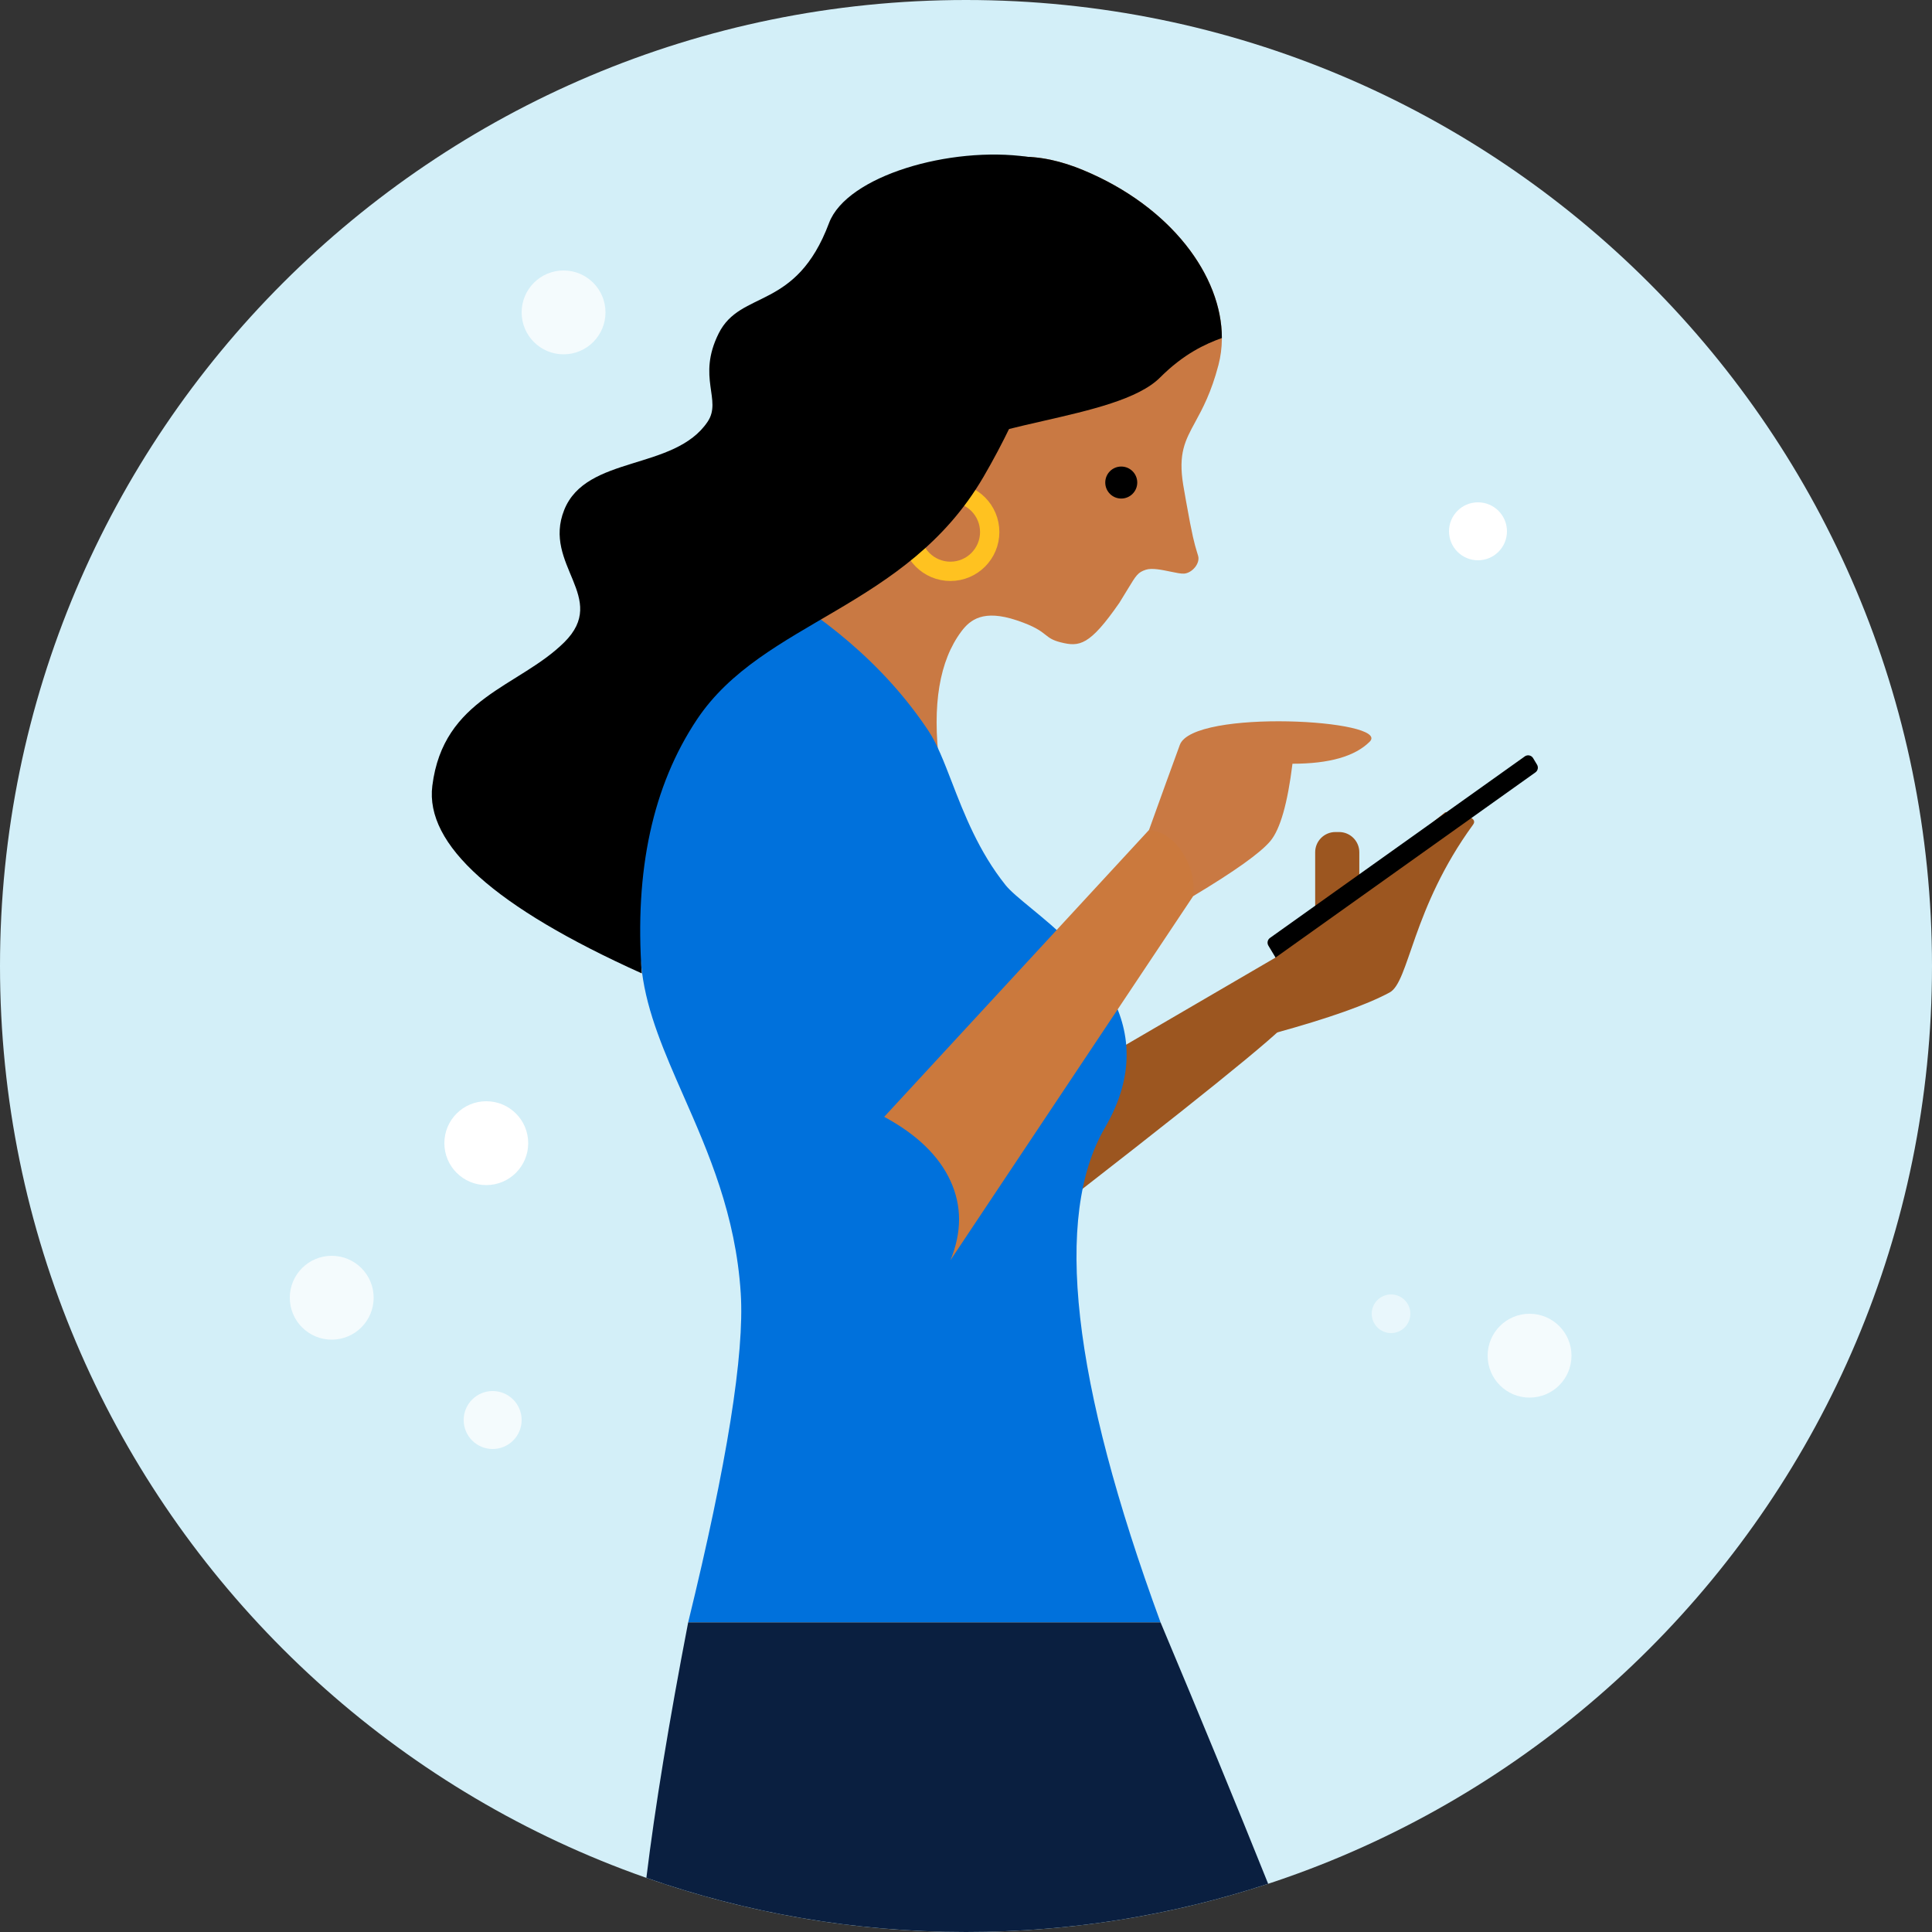 <?xml version="1.0" encoding="UTF-8"?> <svg xmlns="http://www.w3.org/2000/svg" width="100" height="100" viewBox="0 0 100 100" fill="none"><rect x="0" y="0" width="100" height="100" fill="#333333" stroke="none"/><g clip-path="url(#clip0_31_485)"><path d="M100 50C100 22.386 77.614 0 50 0C22.386 0 0 22.386 0 50C0 77.614 22.386 100 50 100C77.614 100 100 77.614 100 50Z" fill="#D3EFF8"></path><path fill-rule="evenodd" clip-rule="evenodd" d="M66.022 49.119L74.806 42.04C75.996 42.154 76.476 42.369 76.246 42.684C73.078 47.028 72.943 50.824 71.926 51.371C70.749 52.005 68.781 52.702 66.022 53.463V49.119Z" fill="#9C5620"></path><path d="M63.068 18.89C63.98 15.399 61.309 10.982 56.058 8.802C54.959 8.346 53.804 8.064 52.62 8.118C48.146 8.324 43.631 11.969 43.607 16.535C43.587 20.384 42.337 24.343 41.197 26.395L37.199 33.819L48.622 39.531C48.241 36.485 48.622 34.2 49.764 32.677C50.219 32.071 50.906 31.535 52.62 32.106C53.563 32.421 53.868 32.662 54.112 32.855C54.311 33.013 54.47 33.139 54.904 33.248C55.87 33.49 56.4 33.422 57.939 31.2C58.111 30.923 58.249 30.696 58.363 30.508C58.815 29.763 58.897 29.626 59.307 29.49C59.619 29.386 60.134 29.494 60.582 29.587C60.87 29.647 61.13 29.702 61.29 29.69C61.7 29.661 62.129 29.166 62.015 28.771C61.992 28.695 61.972 28.626 61.951 28.559C61.828 28.151 61.715 27.779 61.384 25.909L61.243 25.099C60.978 23.473 61.34 22.807 61.868 21.838C62.24 21.154 62.694 20.319 63.068 18.89Z" fill="#C97943"></path><path d="M58.035 25.805C58.493 25.805 58.864 25.434 58.864 24.976C58.864 24.519 58.493 24.148 58.035 24.148C57.578 24.148 57.208 24.519 57.208 24.976C57.208 25.434 57.578 25.805 58.035 25.805Z" fill="black"></path><path d="M63.244 17.495C63.246 14.293 60.629 10.7 56.058 8.802C54.959 8.346 53.804 8.064 52.62 8.118C48.146 8.324 43.631 11.969 43.607 16.535C43.587 20.384 42.337 24.343 41.197 26.395L39.167 30.164C44.106 27.44 47.067 25.422 48.051 24.11C48.923 22.948 51.422 22.377 53.967 21.795C56.423 21.234 58.923 20.663 60.044 19.541C61.268 18.317 62.375 17.809 63.244 17.495Z" fill="black"></path><path fill-rule="evenodd" clip-rule="evenodd" d="M66.022 49.563C67.748 50.569 67.85 51.794 66.327 53.238C64.804 54.682 59.283 59.061 49.764 66.374L50.906 58.378L66.022 49.563Z" fill="#9C5620"></path><path d="M38.903 29.774C37.749 29.137 31.687 37.98 33.226 50.29C33.494 52.432 34.4 54.495 35.38 56.725C36.669 59.657 38.084 62.877 38.341 66.945C38.539 70.074 37.632 75.749 35.62 83.972H60.069C55.483 71.478 54.523 62.947 57.188 58.378C60.429 52.824 55.897 49.09 53.369 47.007C52.777 46.519 52.295 46.122 52.048 45.813C50.653 44.069 49.897 42.113 49.26 40.463C48.853 39.411 48.495 38.484 48.05 37.817C45.753 34.371 42.539 31.782 38.903 29.774Z" fill="#0071DC"></path><path d="M49.193 29.572C50.316 29.572 51.227 28.661 51.227 27.537C51.227 26.413 50.316 25.502 49.193 25.502C48.069 25.502 47.158 26.413 47.158 27.537C47.158 28.661 48.069 29.572 49.193 29.572Z" stroke="#FFC220"></path><path fill-rule="evenodd" clip-rule="evenodd" d="M53.191 8.118C49.193 7.547 43.828 9.099 42.91 11.545C41.197 16.114 38.34 14.972 37.199 17.257C36.058 19.541 37.386 20.693 36.628 21.826C34.916 24.381 30.344 23.539 29.203 26.395C28.062 29.25 31.543 30.932 29.203 33.248C26.863 35.564 22.947 36.104 22.377 40.673C21.996 43.719 25.61 46.956 33.218 50.382C32.837 45.052 33.788 40.673 36.07 37.246C39.494 32.106 46.908 31.535 50.906 24.681C54.904 17.828 57.188 8.69 53.191 8.118Z" fill="black"></path><path d="M65.64 97.505C63.985 93.382 62.128 88.871 60.069 83.972H35.62C34.622 89.15 33.901 93.559 33.456 97.198C38.634 99.013 44.202 100 50 100C55.462 100 60.72 99.124 65.64 97.505Z" fill="#0A1F40"></path><path d="M69.31 43.066H69.121C68.542 43.066 68.073 43.535 68.073 44.114V49.199C68.073 49.778 68.542 50.247 69.121 50.247H69.31C69.889 50.247 70.358 49.778 70.358 49.199V44.114C70.358 43.535 69.889 43.066 69.31 43.066Z" fill="#9C5620"></path><path fill-rule="evenodd" clip-rule="evenodd" d="M66.022 49.563L79.474 39.978C79.601 39.887 79.637 39.714 79.557 39.58L79.353 39.24C79.268 39.099 79.084 39.053 78.942 39.138C78.936 39.142 78.929 39.146 78.923 39.151L65.734 48.547C65.607 48.638 65.571 48.811 65.651 48.945L66.022 49.563Z" fill="black"></path><path fill-rule="evenodd" clip-rule="evenodd" d="M70.896 38.389C70.134 39.15 68.802 39.531 66.898 39.531C66.645 41.584 66.264 42.917 65.756 43.529C65.247 44.14 63.915 45.092 61.758 46.384C61.766 45.999 61.496 45.386 60.949 44.546C60.401 43.705 59.909 43.176 59.473 42.958C60.077 41.276 60.609 39.808 61.068 38.555C61.758 36.675 72.038 37.246 70.896 38.389Z" fill="#C97943"></path><path fill-rule="evenodd" clip-rule="evenodd" d="M59.473 42.958L45.766 57.807C47.453 58.718 48.595 59.82 49.193 61.115C49.79 62.411 49.79 63.783 49.193 65.232L61.758 46.384C61.841 45.558 61.651 44.796 61.187 44.1C60.722 43.404 60.151 43.023 59.473 42.958Z" fill="#CB793D"></path></g><circle opacity="0.75" cx="79.17" cy="70.17" r="2.17" fill="white"></circle><circle cx="25.17" cy="59.17" r="2.17" fill="white"></circle><circle opacity="0.5" cx="72" cy="68" r="1" fill="white"></circle><circle opacity="0.75" cx="17.17" cy="67.17" r="2.17" fill="white"></circle><circle opacity="0.75" cx="29.17" cy="16.17" r="2.17" fill="white"></circle><circle opacity="0.75" cx="25.5" cy="73.5" r="1.5" fill="white"></circle><circle cx="76.5" cy="27.5" r="1.5" fill="white"></circle><defs><clipPath id="clip0_31_485"><rect width="100" height="100" fill="white"></rect></clipPath></defs></svg> 